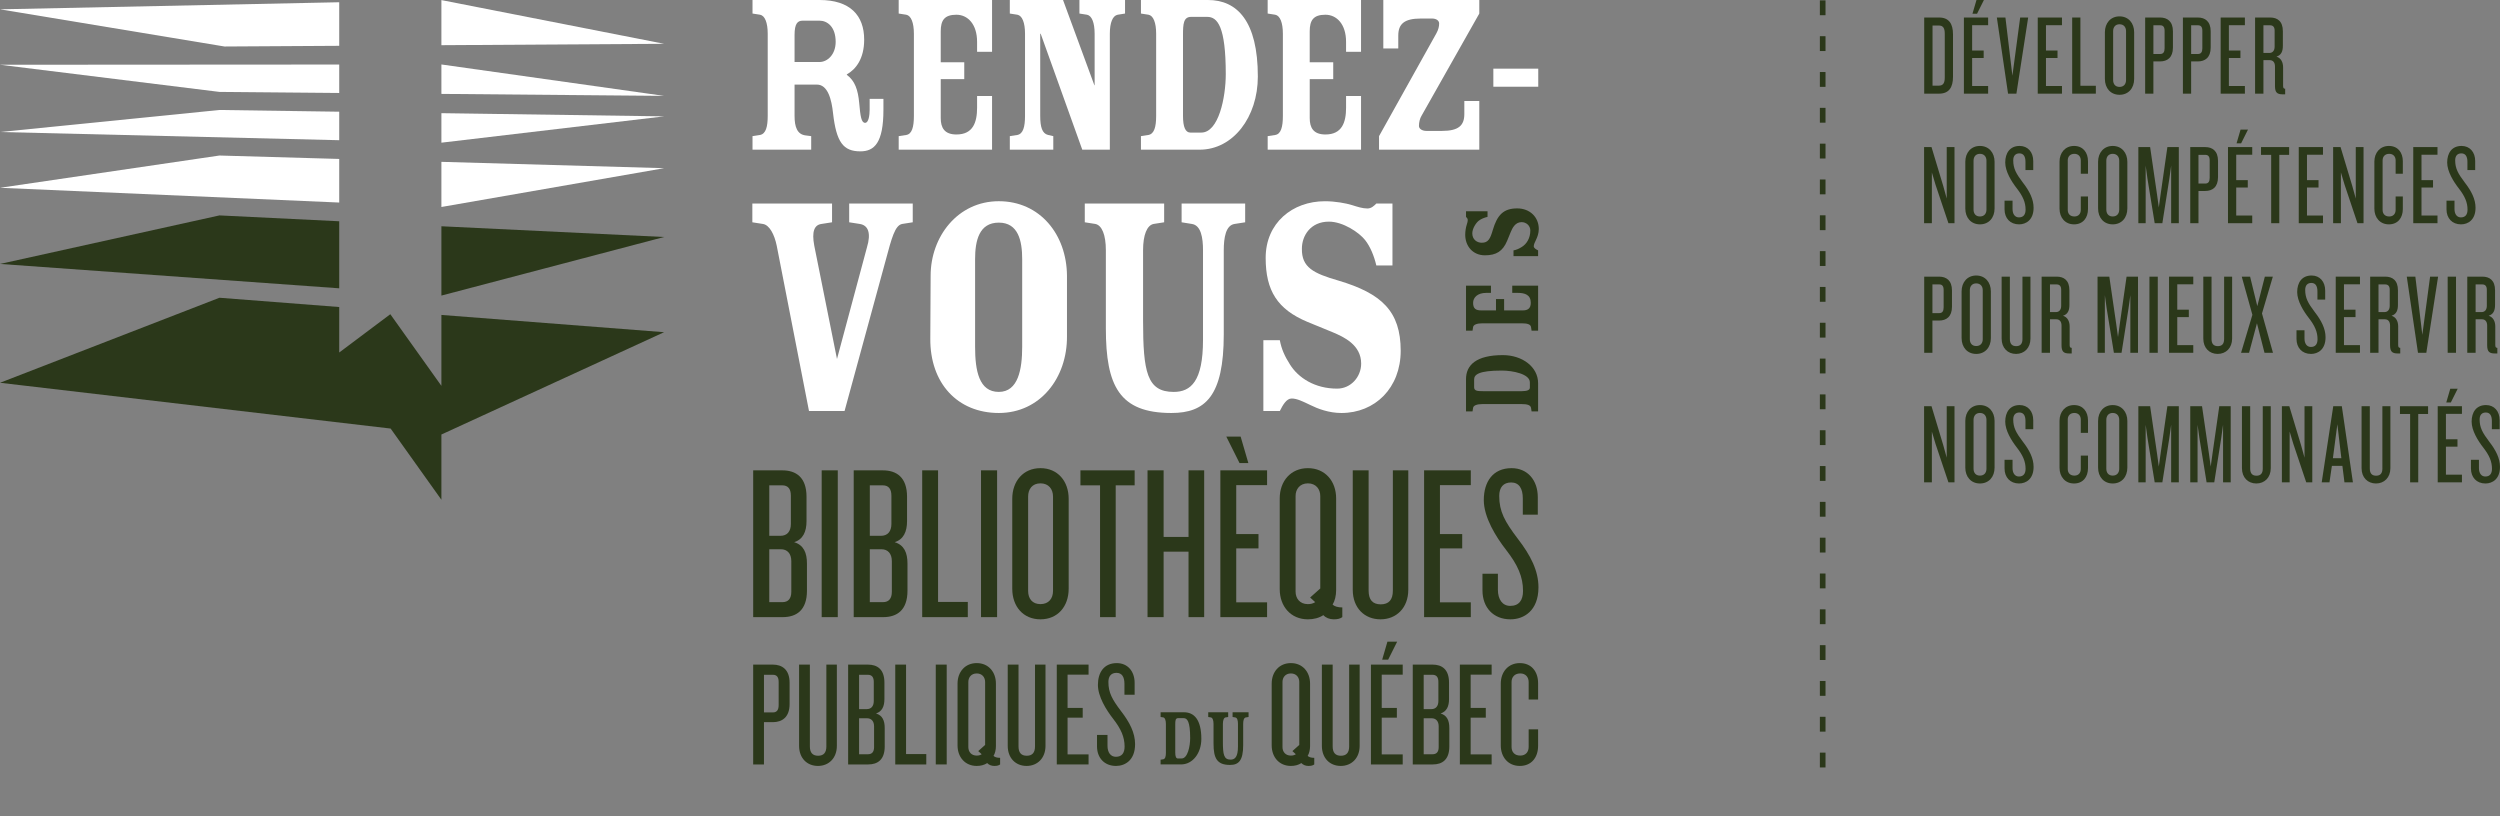 <?xml version="1.0" encoding="utf-8"?>
<!-- Generator: Adobe Illustrator 22.1.0, SVG Export Plug-In . SVG Version: 6.00 Build 0)  -->
<svg version="1.1" id="Layer_1" xmlns="http://www.w3.org/2000/svg" xmlns:xlink="http://www.w3.org/1999/xlink" x="0px" y="0px"
	 viewBox="0 0 484 158" style="enable-background:new 0 0 484 158;" xml:space="preserve">
<rect x="0" y="0" width="484" height="158" fill="#808080" stroke="none"/>
<style type="text/css">
	.st0{fill:#2B381A;}
	.st1{fill:#FFFFFF;}
</style>
<g>
	<g>
		<path class="st0" d="M286.965,78.232c-1.042,0-1.684,0.266-1.772,0.709l-0.111,0.709
			h-1.262v-6.247c0-2.726,1.971-4.653,7.133-4.653
			c3.79,0,6.824,2.304,6.824,5.428v5.472h-1.262l-0.111-0.709
			c-0.111-0.532-0.754-0.709-1.772-0.709H286.965z M285.392,74.976
			c0,0.709,0.666,0.754,1.684,0.754h7.555c1.019,0,1.55-0.222,1.55-0.687v-1.019
			c0-1.617-3.278-2.282-5.45-2.282c-4.454,0-5.34,0.776-5.34,1.728V74.976z"/>
		<path class="st0" d="M291.197,60.092h3.633c0.886,0,1.529-0.332,1.529-1.462
			c0-1.551-1.13-1.927-2.503-1.927h-1.086v-1.396h5.007v8.707h-1.262
			l-0.111-0.709c-0.089-0.532-0.754-0.709-1.772-0.709h-7.666
			c-1.042,0-1.684,0.266-1.772,0.709l-0.111,0.709h-1.262v-8.707h4.83v1.396
			h-0.931c-1.661,0-2.526,0.886-2.526,1.927c0,1.13,0.532,1.462,1.55,1.462h2.88
			v-2.193h1.573V60.092z"/>
		<path class="st0" d="M287.984,41.985c-0.664,0.156-1.285,0.421-1.706,0.754
			c-0.509,0.398-1.241,1.484-1.241,2.437c0,1.241,0.952,1.817,1.817,1.817
			c1.262,0.022,1.661-0.775,2.15-2.46c0.863-2.902,2.059-4.187,4.718-4.187
			c2.504,0,4.187,1.728,4.187,3.988c0,0.842-0.288,1.595-0.532,2.082
			c-0.244,0.51-0.442,0.909-0.442,1.263c0,0.354,0.442,0.598,0.842,0.798v1.108
			h-4.764v-1.108c0.599-0.111,1.086-0.332,1.64-0.687
			c0.886-0.554,1.617-1.662,1.617-3.168c0-0.931-0.797-1.617-1.683-1.617
			c-1.262,0-1.794,1.174-2.105,1.905l-0.709,1.728
			c-0.841,1.994-2.082,2.791-4.297,2.791c-2.349,0-3.811-1.794-3.811-3.988
			c0-0.687,0.133-1.418,0.267-1.839c0.111-0.354,0.22-0.687,0.22-1.019
			c0-0.265-0.177-0.442-0.331-0.598v-1.085h4.164V41.985z"/>
	</g>
	<polygon class="st0" points="42.484,41.703 0,51.1 65.673,55.817 65.673,42.838 	"/>
	<polygon class="st0" points="128.571,45.883 85.455,43.805 85.455,57.224 	"/>
	<polygon class="st1" points="128.571,32.56 85.455,31.333 85.455,40.072 	"/>
	<polygon class="st1" points="42.484,30.109 0,36.357 65.673,39.212 65.673,30.77 	"/>
	<polygon class="st1" points="42.484,21.293 0,25.559 65.673,27.144 65.673,21.626 	"/>
	<polygon class="st1" points="128.571,22.529 85.455,21.91 85.455,27.622 	"/>
	<polygon class="st1" points="128.571,8.48 85.455,0.018 85.455,8.748 	"/>
	<polygon class="st1" points="0,1.805 43.478,9.004 65.673,8.869 65.673,0.435 	"/>
	<polygon class="st1" points="0,12.537 42.484,17.793 65.673,18.001 65.673,12.494 	"/>
	<polygon class="st1" points="128.571,18.563 85.455,12.481 85.455,18.178 	"/>
	<polygon class="st0" points="75.564,60.83 65.673,68.246 65.673,59.441 42.484,57.645 
		0,74.106 75.627,82.969 85.455,96.751 85.455,84.121 128.571,64.313 85.455,60.973 
		85.455,74.7 	"/>
</g>
<g>
	<path class="st0" d="M375.401,18.131h-2.876V3.391h2.876c1.903,0,2.7,1.195,2.7,3.254
		v8.233C378.101,16.935,377.304,18.131,375.401,18.131z M376.507,6.533
		c0-1.107-0.331-1.593-1.15-1.593h-1.218v11.641h1.218
		c0.818,0,1.15-0.487,1.15-1.571V6.533z"/>
	<path class="st0" d="M380.211,18.131V3.391h4.692v1.483h-3.098v4.914h2.235v1.439h-2.235
		v5.422h3.098v1.483H380.211z M382.755,2.661h-0.885l0.775-2.656h1.438L382.755,2.661
		z"/>
	<path class="st0" d="M390.376,18.131h-1.617l-2.169-14.74h1.66l1.35,11.265
		l1.506-11.265h1.549L390.376,18.131z"/>
	<path class="st0" d="M394.507,18.131V3.391h4.692v1.483h-3.098v4.914h2.235v1.439h-2.235
		v5.422h3.098v1.483H394.507z"/>
	<path class="st0" d="M401.175,18.131V3.391h1.592v13.213h2.988v1.527H401.175z"/>
	<path class="st0" d="M410.34,18.352c-1.726,0-2.833-1.283-2.833-3.076V6.246
		c0-1.77,1.107-3.076,2.833-3.076s2.833,1.306,2.833,3.076v9.03
		C413.173,17.069,412.067,18.352,410.34,18.352z M411.603,6.025
		c0-0.753-0.442-1.328-1.262-1.328c-0.818,0-1.239,0.575-1.239,1.328v9.472
		c0,0.775,0.421,1.329,1.239,1.329c0.82,0,1.262-0.553,1.262-1.329V6.025z"/>
	<path class="st0" d="M418.202,11.889h-1.305v6.241h-1.594V3.391h2.899
		c1.372,0,2.478,0.731,2.478,2.678v3.143
		C420.68,11.159,419.574,11.889,418.202,11.889z M419.065,5.958
		c0-0.708-0.265-1.063-0.841-1.063h-1.327v5.556h1.327
		c0.576,0,0.841-0.377,0.841-1.085V5.958z"/>
	<path class="st0" d="M425.51,11.889h-1.305v6.241h-1.594V3.391h2.899
		c1.372,0,2.478,0.731,2.478,2.678v3.143
		C427.989,11.159,426.882,11.889,425.51,11.889z M426.374,5.958
		c0-0.708-0.265-1.063-0.841-1.063h-1.327v5.556h1.327
		c0.576,0,0.841-0.377,0.841-1.085V5.958z"/>
	<path class="st0" d="M429.92,18.131V3.391h4.692v1.483h-3.099v4.914h2.236v1.439h-2.236
		v5.422h3.099v1.483H429.92z"/>
	<path class="st0" d="M441.92,18.263c-1.063,0-1.483-0.354-1.483-1.593v-3.807
		c0-0.753-0.354-1.218-1.019-1.218h-1.218v6.485h-1.615V3.391h2.921
		c1.373,0,2.457,0.687,2.457,2.656v2.811c0,1.084-0.31,1.815-1.239,2.102
		c0.908,0.287,1.284,1.129,1.284,2.081v3.563c0,0.398,0.089,0.576,0.399,0.576
		v1.084H441.92z M440.369,5.936c0-0.686-0.287-1.04-0.885-1.04h-1.284v5.356
		h1.151c0.62,0,1.017-0.442,1.017-1.217V5.936z"/>
	<path class="st0" d="M377.216,43.214l-2.501-7.458l-0.707-2.368v9.826h-1.506V28.474h1.439
		l2.28,7.569l0.663,2.391v-9.96h1.506v14.74H377.216z"/>
	<path class="st0" d="M383.317,43.436c-1.726,0-2.833-1.283-2.833-3.076V31.33
		c0-1.77,1.107-3.076,2.833-3.076c1.726,0,2.833,1.306,2.833,3.076v9.03
		C386.15,42.153,385.043,43.436,383.317,43.436z M384.579,31.108
		c0-0.753-0.442-1.328-1.262-1.328c-0.818,0-1.239,0.575-1.239,1.328v9.472
		c0,0.775,0.421,1.329,1.239,1.329c0.82,0,1.262-0.553,1.262-1.329V31.108z"/>
	<path class="st0" d="M390.891,43.436c-1.726,0-2.81-1.195-2.81-2.899v-1.682h1.549
		v1.616c0,0.973,0.464,1.615,1.239,1.615c0.885,0,1.284-0.575,1.284-1.505
		c0-1.416-0.532-2.611-1.682-4.094c-1.04-1.329-2.258-3.298-2.258-5.025
		c0-1.836,0.908-3.209,2.788-3.209c1.594,0,2.634,1.195,2.634,2.922v1.749h-1.504
		v-1.616c0-1.018-0.378-1.615-1.173-1.615c-0.775,0-1.196,0.487-1.196,1.35
		c0,1.571,0.553,2.567,1.859,4.293c1.284,1.66,2.081,3.209,2.081,4.891
		C393.702,42.573,392.241,43.436,390.891,43.436z"/>
	<path class="st0" d="M401.536,43.436c-1.726,0-2.811-1.305-2.811-3.032v-9.118
		c0-1.705,1.085-3.032,2.811-3.032s2.7,1.262,2.7,2.965v2.413h-1.395v-2.568
		c0-0.73-0.442-1.283-1.239-1.283c-0.841,0-1.284,0.553-1.284,1.262v9.605
		c0,0.73,0.442,1.262,1.284,1.262c0.797,0,1.239-0.532,1.239-1.284v-2.589h1.395
		v2.434C404.237,42.174,403.263,43.436,401.536,43.436z"/>
	<path class="st0" d="M409.022,43.436c-1.726,0-2.833-1.283-2.833-3.076V31.33
		c0-1.77,1.107-3.076,2.833-3.076s2.833,1.306,2.833,3.076v9.03
		C411.855,42.153,410.748,43.436,409.022,43.436z M410.283,31.108
		c0-0.753-0.442-1.328-1.261-1.328s-1.239,0.575-1.239,1.328v9.472
		c0,0.775,0.421,1.329,1.239,1.329s1.261-0.553,1.261-1.329V31.108z"/>
	<path class="st0" d="M420.336,43.214V32.06l-0.354,2.567l-1.35,8.587h-1.483
		l-1.395-8.587l-0.353-2.567v11.154h-1.416V28.474h2.28l1.327,9.118l0.354,2.568
		l0.354-2.568l1.305-9.118h2.213v14.74H420.336z"/>
	<path class="st0" d="M426.931,36.973h-1.307v6.241h-1.592V28.474h2.899
		c1.372,0,2.478,0.731,2.478,2.678v3.143
		C429.41,36.243,428.303,36.973,426.931,36.973z M427.794,31.042
		c0-0.708-0.267-1.063-0.842-1.063h-1.329v5.556h1.329
		c0.575,0,0.842-0.377,0.842-1.085V31.042z"/>
	<path class="st0" d="M431.34,43.214V28.474h4.692v1.483h-3.099v4.914h2.236v1.439h-2.236
		v5.422h3.099v1.483H431.34z M433.885,27.745h-0.886l0.775-2.656h1.438
		L433.885,27.745z"/>
	<path class="st0" d="M441.273,29.979v13.235h-1.572V29.979h-1.97v-1.505h5.444v1.505
		H441.273z"/>
	<path class="st0" d="M445.039,43.214V28.474h4.692v1.483h-3.098v4.914h2.235v1.439h-2.235
		v5.422h3.098v1.483H445.039z"/>
	<path class="st0" d="M456.408,43.214l-2.5-7.458l-0.709-2.368v9.826h-1.504V28.474
		h1.438l2.28,7.569l0.664,2.391v-9.96h1.504v14.74H456.408z"/>
	<path class="st0" d="M462.489,43.436c-1.728,0-2.811-1.305-2.811-3.032v-9.118
		c0-1.705,1.084-3.032,2.811-3.032c1.726,0,2.699,1.262,2.699,2.965v2.413h-1.393
		v-2.568c0-0.73-0.442-1.283-1.239-1.283c-0.842,0-1.284,0.553-1.284,1.262v9.605
		c0,0.73,0.442,1.262,1.284,1.262c0.797,0,1.239-0.532,1.239-1.284v-2.589h1.393
		v2.434C465.188,42.174,464.215,43.436,462.489,43.436z"/>
	<path class="st0" d="M467.207,43.214V28.474h4.692v1.483h-3.098v4.914h2.235v1.439h-2.235
		v5.422h3.098v1.483H467.207z"/>
	<path class="st0" d="M476.453,43.436c-1.726,0-2.81-1.195-2.81-2.899v-1.682h1.549
		v1.616c0,0.973,0.464,1.615,1.239,1.615c0.885,0,1.284-0.575,1.284-1.505
		c0-1.416-0.532-2.611-1.682-4.094c-1.04-1.329-2.258-3.298-2.258-5.025
		c0-1.836,0.908-3.209,2.788-3.209c1.594,0,2.634,1.195,2.634,2.922v1.749h-1.504
		v-1.616c0-1.018-0.378-1.615-1.173-1.615c-0.775,0-1.196,0.487-1.196,1.35
		c0,1.571,0.553,2.567,1.859,4.293c1.284,1.66,2.081,3.209,2.081,4.891
		C479.264,42.573,477.803,43.436,476.453,43.436z"/>
	<path class="st0" d="M375.424,62.057h-1.307v6.241h-1.592V53.558h2.899
		c1.372,0,2.478,0.731,2.478,2.678v3.143
		C377.902,61.327,376.796,62.057,375.424,62.057z M376.287,56.126
		c0-0.708-0.267-1.063-0.841-1.063h-1.329v5.556h1.329
		c0.575,0,0.841-0.377,0.841-1.085V56.126z"/>
	<path class="st0" d="M382.598,68.52c-1.726,0-2.833-1.283-2.833-3.076v-9.03
		c0-1.77,1.107-3.076,2.833-3.076c1.726,0,2.833,1.306,2.833,3.076v9.03
		C385.431,67.236,384.324,68.52,382.598,68.52z M383.86,56.192
		c0-0.753-0.442-1.328-1.262-1.328c-0.818,0-1.239,0.575-1.239,1.328v9.472
		c0,0.775,0.421,1.329,1.239,1.329c0.82,0,1.262-0.553,1.262-1.329V56.192z"/>
	<path class="st0" d="M390.307,68.52c-1.615,0-2.79-1.151-2.79-2.965V53.558h1.594
		v12.084c0,0.907,0.399,1.372,1.218,1.372s1.218-0.465,1.218-1.372V53.558h1.549
		v11.996C393.095,67.369,391.901,68.52,390.307,68.52z"/>
	<path class="st0" d="M400.594,68.431c-1.062,0-1.483-0.354-1.483-1.593v-3.807
		c0-0.753-0.354-1.218-1.017-1.218h-1.218v6.485h-1.615V53.558h2.921
		c1.372,0,2.457,0.687,2.457,2.656v2.811c0,1.084-0.31,1.815-1.239,2.102
		c0.906,0.287,1.284,1.129,1.284,2.081v3.563c0,0.398,0.088,0.576,0.398,0.576
		v1.084H400.594z M399.045,56.104c0-0.686-0.288-1.04-0.885-1.04h-1.284v5.356
		h1.15c0.621,0,1.019-0.442,1.019-1.217V56.104z"/>
	<path class="st0" d="M412.435,68.298V57.144l-0.354,2.567l-1.35,8.587h-1.483l-1.395-8.587
		l-0.353-2.567V68.298h-1.416V53.558h2.28l1.327,9.118l0.354,2.568l0.354-2.568
		l1.305-9.118h2.213V68.298H412.435z"/>
	<path class="st0" d="M416.131,68.298V53.558h1.615V68.298H416.131z"/>
	<path class="st0" d="M419.927,68.298V53.558h4.692v1.483h-3.099v4.914h2.236v1.439h-2.236
		v5.422h3.099v1.483H419.927z"/>
	<path class="st0" d="M429.348,68.52c-1.615,0-2.788-1.151-2.788-2.965V53.558h1.594v12.084
		c0,0.907,0.398,1.372,1.218,1.372c0.818,0,1.216-0.465,1.216-1.372V53.558h1.55
		v11.996C432.137,67.369,430.941,68.52,429.348,68.52z"/>
	<path class="st0" d="M438.407,68.298l-1.461-5.71l-1.527,5.71h-1.549l2.192-7.348
		l-2.059-7.392h1.617l1.393,5.71l1.461-5.71h1.549l-2.102,7.127l2.125,7.613
		H438.407z"/>
	<path class="st0" d="M447.414,68.52c-1.726,0-2.811-1.195-2.811-2.899v-1.682h1.549v1.616
		c0,0.973,0.465,1.615,1.241,1.615c0.885,0,1.282-0.575,1.282-1.505
		c0-1.416-0.53-2.611-1.682-4.094c-1.04-1.329-2.258-3.298-2.258-5.025
		c0-1.836,0.908-3.209,2.79-3.209c1.594,0,2.633,1.195,2.633,2.922v1.749h-1.504
		v-1.616c0-1.018-0.376-1.615-1.173-1.615c-0.775,0-1.195,0.487-1.195,1.35
		c0,1.571,0.553,2.567,1.859,4.293c1.284,1.66,2.081,3.209,2.081,4.891
		C450.225,67.656,448.764,68.52,447.414,68.52z"/>
	<path class="st0" d="M452.199,68.298V53.558h4.692v1.483h-3.099v4.914h2.236v1.439h-2.236
		v5.422h3.099v1.483H452.199z"/>
	<path class="st0" d="M464.199,68.431c-1.063,0-1.483-0.354-1.483-1.593v-3.807
		c0-0.753-0.354-1.218-1.019-1.218h-1.218v6.485h-1.615V53.558h2.921
		c1.373,0,2.457,0.687,2.457,2.656v2.811c0,1.084-0.31,1.815-1.239,2.102
		c0.908,0.287,1.284,1.129,1.284,2.081v3.563c0,0.398,0.089,0.576,0.399,0.576
		v1.084H464.199z M462.649,56.104c0-0.686-0.287-1.04-0.885-1.04h-1.284v5.356
		h1.151c0.62,0,1.017-0.442,1.017-1.217V56.104z"/>
	<path class="st0" d="M469.737,68.298h-1.617l-2.169-14.74h1.66l1.35,11.265l1.506-11.265
		h1.549L469.737,68.298z"/>
	<path class="st0" d="M473.87,68.298V53.558h1.615V68.298H473.87z"/>
	<path class="st0" d="M482.998,68.431c-1.062,0-1.483-0.354-1.483-1.593v-3.807
		c0-0.753-0.354-1.218-1.017-1.218h-1.218v6.485h-1.615V53.558h2.921
		c1.372,0,2.457,0.687,2.457,2.656v2.811c0,1.084-0.31,1.815-1.239,2.102
		c0.906,0.287,1.284,1.129,1.284,2.081v3.563c0,0.398,0.088,0.576,0.398,0.576
		v1.084H482.998z M481.449,56.104c0-0.686-0.288-1.04-0.885-1.04h-1.284v5.356
		h1.15c0.621,0,1.019-0.442,1.019-1.217V56.104z"/>
	<path class="st0" d="M377.216,93.382l-2.501-7.458l-0.707-2.368v9.826h-1.506V78.642h1.439
		l2.28,7.569l0.663,2.391v-9.96h1.506v14.74H377.216z"/>
	<path class="st0" d="M383.317,93.603c-1.726,0-2.833-1.283-2.833-3.076v-9.03
		c0-1.77,1.107-3.076,2.833-3.076c1.726,0,2.833,1.306,2.833,3.076v9.03
		C386.15,92.32,385.043,93.603,383.317,93.603z M384.579,81.276
		c0-0.753-0.442-1.328-1.262-1.328c-0.818,0-1.239,0.575-1.239,1.328v9.472
		c0,0.775,0.421,1.329,1.239,1.329c0.82,0,1.262-0.553,1.262-1.329V81.276z"/>
	<path class="st0" d="M390.891,93.603c-1.726,0-2.81-1.195-2.81-2.899V89.022h1.549v1.616
		c0,0.973,0.464,1.615,1.239,1.615c0.885,0,1.284-0.575,1.284-1.505
		c0-1.416-0.532-2.611-1.682-4.094c-1.04-1.329-2.258-3.298-2.258-5.025
		c0-1.836,0.908-3.209,2.788-3.209c1.594,0,2.634,1.195,2.634,2.922v1.749h-1.504
		v-1.616c0-1.018-0.378-1.615-1.173-1.615c-0.775,0-1.196,0.487-1.196,1.35
		c0,1.571,0.553,2.567,1.859,4.293c1.284,1.66,2.081,3.209,2.081,4.891
		C393.702,92.74,392.241,93.603,390.891,93.603z"/>
	<path class="st0" d="M401.536,93.603c-1.726,0-2.811-1.305-2.811-3.032v-9.118
		c0-1.705,1.085-3.032,2.811-3.032s2.7,1.262,2.7,2.965v2.413h-1.395v-2.568
		c0-0.73-0.442-1.283-1.239-1.283c-0.841,0-1.284,0.553-1.284,1.262v9.605
		c0,0.73,0.442,1.262,1.284,1.262c0.797,0,1.239-0.532,1.239-1.284v-2.589h1.395
		v2.434C404.237,92.342,403.263,93.603,401.536,93.603z"/>
	<path class="st0" d="M409.022,93.603c-1.726,0-2.833-1.283-2.833-3.076v-9.03
		c0-1.77,1.107-3.076,2.833-3.076s2.833,1.306,2.833,3.076v9.03
		C411.855,92.32,410.748,93.603,409.022,93.603z M410.283,81.276
		c0-0.753-0.442-1.328-1.261-1.328s-1.239,0.575-1.239,1.328v9.472
		c0,0.775,0.421,1.329,1.239,1.329s1.261-0.553,1.261-1.329V81.276z"/>
	<path class="st0" d="M420.336,93.382V82.228l-0.354,2.567l-1.35,8.587h-1.483
		l-1.395-8.587l-0.353-2.567v11.154h-1.416V78.642h2.28l1.327,9.118l0.354,2.568
		l0.354-2.568l1.305-9.118h2.213v14.74H420.336z"/>
	<path class="st0" d="M430.384,93.382V82.228l-0.354,2.567l-1.35,8.587h-1.483
		l-1.395-8.587l-0.353-2.567v11.154h-1.416V78.642h2.28l1.327,9.118l0.354,2.568
		l0.354-2.568l1.305-9.118h2.213v14.74H430.384z"/>
	<path class="st0" d="M436.83,93.603c-1.615,0-2.788-1.151-2.788-2.965V78.642h1.594
		v12.084c0,0.907,0.398,1.372,1.218,1.372c0.818,0,1.216-0.465,1.216-1.372V78.642
		h1.55v11.996C439.62,92.453,438.424,93.603,436.83,93.603z"/>
	<path class="st0" d="M446.486,93.382l-2.5-7.458l-0.709-2.368v9.826h-1.504V78.642h1.438
		l2.28,7.569l0.664,2.391v-9.96h1.504v14.74H446.486z"/>
	<path class="st0" d="M453.885,93.382l-0.398-3.187h-2.036l-0.465,3.187h-1.504l2.235-14.74
		h1.66l2.147,14.74H453.885z M452.513,82.139l-0.863,6.573h1.637L452.513,82.139z"/>
	<path class="st0" d="M459.989,93.603c-1.615,0-2.788-1.151-2.788-2.965V78.642h1.594
		v12.084c0,0.907,0.398,1.372,1.218,1.372c0.818,0,1.216-0.465,1.216-1.372V78.642
		h1.55v11.996C462.779,92.453,461.583,93.603,459.989,93.603z"/>
	<path class="st0" d="M468.172,80.147v13.235h-1.571V80.147h-1.97v-1.505h5.444v1.505
		H468.172z"/>
	<path class="st0" d="M471.939,93.382V78.642h4.692v1.483h-3.098v4.914h2.235v1.439h-2.235
		v5.422h3.098v1.483H471.939z M474.483,77.912h-0.885l0.775-2.656h1.438
		L474.483,77.912z"/>
	<path class="st0" d="M481.185,93.603c-1.726,0-2.81-1.195-2.81-2.899V89.022h1.549v1.616
		c0,0.973,0.464,1.615,1.239,1.615c0.885,0,1.284-0.575,1.284-1.505
		c0-1.416-0.532-2.611-1.682-4.094c-1.04-1.329-2.258-3.298-2.258-5.025
		c0-1.836,0.908-3.209,2.788-3.209c1.594,0,2.634,1.195,2.634,2.922v1.749h-1.504
		v-1.616c0-1.018-0.378-1.615-1.173-1.615c-0.775,0-1.196,0.487-1.196,1.35
		c0,1.571,0.553,2.567,1.859,4.293c1.284,1.66,2.081,3.209,2.081,4.891
		C483.996,92.74,482.535,93.603,481.185,93.603z"/>
</g>
<g>
	<path class="st0" d="M353.419,148.58h-1.092v-2.873h1.092V148.58z"/>
	<path class="st0" d="M353.419,141.645h-1.092v-2.873h1.092V141.645z"/>
	<path class="st0" d="M353.419,134.71h-1.092v-2.873h1.092V134.71z"/>
	<path class="st0" d="M353.419,127.775h-1.092v-2.873h1.092V127.775z"/>
	<path class="st0" d="M353.419,120.839h-1.092v-2.873h1.092V120.839z"/>
	<path class="st0" d="M353.419,113.906h-1.092v-2.873h1.092V113.906z"/>
	<path class="st0" d="M353.419,106.97h-1.092v-2.873h1.092V106.97z"/>
	<path class="st0" d="M353.419,100.035h-1.092v-2.873h1.092V100.035z"/>
	<path class="st0" d="M353.419,93.1h-1.092v-2.873h1.092V93.1z"/>
	<path class="st0" d="M353.419,86.166h-1.092v-2.873h1.092V86.166z"/>
	<path class="st0" d="M353.419,79.231h-1.092v-2.873h1.092V79.231z"/>
	<path class="st0" d="M353.419,72.296h-1.092v-2.873h1.092V72.296z"/>
	<path class="st0" d="M353.419,65.36h-1.092v-2.873h1.092V65.36z"/>
	<path class="st0" d="M353.419,58.426h-1.092v-2.873h1.092V58.426z"/>
	<path class="st0" d="M353.419,51.491h-1.092v-2.873h1.092V51.491z"/>
	<path class="st0" d="M353.419,44.556h-1.092v-2.873h1.092V44.556z"/>
	<path class="st0" d="M353.419,37.621h-1.092v-2.873h1.092V37.621z"/>
	<path class="st0" d="M353.419,30.686h-1.092V27.812h1.092V30.686z"/>
	<path class="st0" d="M353.419,23.752h-1.092v-2.873h1.092V23.752z"/>
	<path class="st0" d="M353.419,16.816h-1.092v-2.873h1.092V16.816z"/>
	<path class="st0" d="M353.419,9.881h-1.092V7.008h1.092V9.881z"/>
	<path class="st0" d="M353.419,2.946h-1.092V0.073h1.092V2.946z"/>
</g>
<g>
	<g>
		<path class="st1" d="M153.827,16.376v6.071c0,2.116,0.506,3.588,2.162,3.772l1.058,0.138
			v2.622h-11.361v-2.622l1.472-0.23c1.104-0.231,1.472-1.564,1.472-3.68V6.532
			c0-2.161-0.552-3.496-1.472-3.679L145.686,2.623V0h12.971
			c5.888,0,8.647,2.944,8.647,7.682c0,3.68-1.61,5.75-3.357,6.716v0.091
			c1.563,1.15,2.161,2.898,2.392,5.428c0.23,2.622,0.414,3.864,1.15,3.864
			c0.689,0,0.874-1.518,0.874-2.53v-2.116h2.668v2.116
			c0,6.394-1.748,8.05-4.462,8.05c-3.312,0-4.646-1.748-5.29-7.36
			c-0.276-2.668-1.012-5.566-3.128-5.566H153.827z M155.391,4.002
			c-0.966,0-1.564,0.552-1.564,2.759v5.244h4.83c1.518,0,3.128-1.426,3.128-3.91
			c0-2.898-1.61-4.094-3.128-4.094H155.391z"/>
		<path class="st1" d="M182.127,15.317v7.544c0,1.84,0.69,3.174,3.036,3.174
			c3.22,0,4.001-2.346,4.001-5.197v-2.254h2.898v10.396h-18.076v-2.622l1.472-0.23
			c1.104-0.184,1.472-1.564,1.472-3.68V6.532c0-2.161-0.552-3.496-1.472-3.679
			L173.986,2.623V0h18.076v10.027h-2.898V8.096c0-3.45-1.84-5.244-4.001-5.244
			c-2.346,0-3.036,1.104-3.036,3.22v5.979h4.554v3.266H182.127z"/>
		<path class="st1" d="M201.388,22.447c0,2.116,0.367,3.404,1.518,3.68l1.012,0.23v2.622
			h-8.417v-2.622l1.472-0.23c1.104-0.231,1.472-1.564,1.472-3.68V6.532
			c0-2.161-0.552-3.496-1.472-3.679L195.5,2.623V0h10.303l6.071,16.513h0.046v-9.981
			c0-2.161-0.552-3.496-1.472-3.679L208.977,2.623V0h8.831v2.623l-1.426,0.23
			c-0.966,0.184-1.518,1.518-1.518,3.679v22.447h-5.336l-8.05-22.447h-0.091
			V22.447z"/>
		<path class="st1" d="M223.832,6.532c0-2.161-0.552-3.496-1.472-3.679L220.888,2.623V0
			h12.971c5.657,0,9.659,4.094,9.659,14.811c0,7.865-4.784,14.167-11.27,14.167
			h-11.361v-2.622l1.472-0.23c1.104-0.231,1.472-1.564,1.472-3.68V6.532z
			 M230.593,3.266c-1.472,0-1.564,1.38-1.564,3.496v15.685
			c0,2.116,0.46,3.22,1.426,3.22h2.116c3.358,0,4.738-6.808,4.738-11.315
			c0-9.246-1.61-11.086-3.588-11.086C233.721,3.266,230.593,3.266,230.593,3.266z"/>
		<path class="st1" d="M253.562,15.317v7.544c0,1.84,0.69,3.174,3.036,3.174
			c3.219,0,4.001-2.346,4.001-5.197v-2.254h2.898v10.396h-18.076v-2.622l1.471-0.23
			c1.104-0.184,1.473-1.564,1.473-3.68V6.532c0-2.161-0.552-3.496-1.473-3.679
			L245.42,2.623V0h18.076v10.027h-2.898V8.096c0-3.45-1.84-5.244-4.001-5.244
			c-2.346,0-3.036,1.104-3.036,3.22v5.979h4.553v3.266H253.562z"/>
		<path class="st1" d="M267.808,0h18.584v2.623l-11.177,19.778
			c-0.323,0.506-0.506,1.288-0.506,1.978c0,0.598,0.689,0.965,1.425,0.965h3.036
			c3.22,0,4.324-1.058,4.324-3.266v-2.53h2.898v9.43H266.981v-2.622
			l11.085-19.871c0.414-0.736,0.552-1.38,0.552-1.932
			c0-0.598-0.598-0.966-1.38-0.966h-2.161c-3.22,0-4.37,1.058-4.37,3.312V9.384
			h-2.898V0z"/>
		<path class="st1" d="M289.112,13.293h8.693v3.496h-8.693V13.293z"/>
	</g>
</g>
<g>
	<g>
		<path class="st1" d="M145.655,39.402h15.43V43.036l-2.04,0.319
			c-1.403,0.191-1.913,1.466-1.403,4.208l4.399,21.934l5.803-21.616
			c0.829-2.741,0.255-4.272-1.403-4.527L164.401,43.036v-3.634h12.306V43.036
			l-2.04,0.319c-1.403,0.255-2.04,2.741-3.189,7.014l-7.97,29.203h-6.886
			l-6.249-32.008c-0.446-2.168-1.403-4.017-2.678-4.208l-2.04-0.319V39.402z"/>
		<path class="st1" d="M206.567,65.098c0.064,8.033-5.164,14.856-13.198,14.856
			c-7.971,0-13.326-5.739-13.262-14.41l0.064-12.178
			c0-7.525,5.228-14.411,13.198-14.411c7.97,0,13.135,6.44,13.198,14.411V65.098z
			 M188.778,67.138c0,4.654,0.765,8.735,4.591,8.735
			c3.762,0,4.527-4.399,4.527-8.735V50.177c0-3.571-0.765-7.077-4.527-7.077
			c-3.826,0-4.591,3.507-4.591,7.077V67.138z"/>
		<path class="st1" d="M210.012,39.402h15.367V43.036l-2.04,0.319
			c-1.275,0.255-2.04,2.104-2.04,5.101v13.582c0,10.01,0.765,13.836,5.93,13.836
			c3.316,0,5.674-2.04,5.674-10.074V48.456c0-2.423-0.383-4.846-2.168-5.101
			l-1.976-0.319v-3.634h12.306V43.036l-2.04,0.319
			c-1.722,0.255-2.104,2.678-2.104,5.101v16.259c0,11.987-3.571,15.239-10.138,15.239
			c-10.074,0-12.689-5.228-12.689-16.386V48.456c0-2.996-0.765-4.846-2.04-5.101
			l-2.04-0.319V39.402z"/>
		<path class="st1" d="M266.456,51.389c-0.447-1.913-1.212-3.698-2.169-4.909
			c-1.147-1.467-4.272-3.571-7.013-3.571c-3.571,0-5.229,2.741-5.229,5.228
			c-0.063,3.635,2.232,4.782,7.078,6.185c8.353,2.486,12.05,5.93,12.05,13.582
			c0,7.205-4.973,12.051-11.477,12.051c-2.422,0-4.591-0.829-5.993-1.53
			c-1.467-0.702-2.614-1.275-3.634-1.275c-1.02,0-1.722,1.275-2.297,2.423h-3.187
			v-13.708h3.187c0.32,1.721,0.957,3.124,1.977,4.718
			c1.594,2.55,4.782,4.655,9.118,4.655c2.677,0,4.654-2.295,4.654-4.846
			c0-3.635-3.379-5.165-5.483-6.057l-4.974-2.04
			c-5.738-2.424-8.033-5.994-8.033-12.37c0-6.758,5.164-10.967,11.477-10.967
			c1.975,0,4.081,0.383,5.293,0.765c1.02,0.319,1.976,0.638,2.932,0.638
			c0.765,0,1.275-0.51,1.722-0.957h3.124v11.987H266.456z"/>
	</g>
</g>
<g>
	<g>
		<path class="st0" d="M151.534,119.476h-5.717V91.06h5.632c2.646,0,4.693,1.323,4.693,5.12
			v4.693c0,2.09-0.682,3.541-2.389,4.096c1.834,0.554,2.474,2.048,2.474,4.138
			v5.248C156.227,118.153,154.179,119.476,151.534,119.476z M153.113,95.967
			c0-1.322-0.555-2.005-1.664-2.005h-2.517v9.77h2.176
			c1.28,0,2.006-0.853,2.006-2.304V95.967z M153.198,108.638
			c0-1.45-0.768-2.303-2.005-2.303h-2.262v10.239h2.56
			c1.11,0,1.707-0.682,1.707-2.005V108.638z"/>
		<path class="st0" d="M159.078,119.476V91.06h3.115v28.415H159.078z"/>
		<path class="st0" d="M170.996,119.476H165.279V91.06h5.632c2.646,0,4.693,1.323,4.693,5.12
			v4.693c0,2.09-0.682,3.541-2.389,4.096c1.834,0.554,2.474,2.048,2.474,4.138
			v5.248C175.689,118.153,173.642,119.476,170.996,119.476z M172.576,95.967
			c0-1.322-0.555-2.005-1.664-2.005h-2.517v9.77h2.176
			c1.28,0,2.006-0.853,2.006-2.304V95.967z M172.661,108.638
			c0-1.45-0.768-2.303-2.005-2.303h-2.262v10.239h2.56
			c1.11,0,1.707-0.682,1.707-2.005V108.638z"/>
		<path class="st0" d="M178.536,119.476V91.06h3.072v25.471h5.759v2.944H178.536z"/>
		<path class="st0" d="M189.924,119.476V91.06h3.115v28.415H189.924z"/>
		<path class="st0" d="M201.434,119.902c-3.328,0-5.461-2.475-5.461-5.93V96.565
			c0-3.414,2.133-5.931,5.461-5.931c3.328,0,5.461,2.517,5.461,5.931v17.407
			C206.895,117.427,204.762,119.902,201.434,119.902z M203.865,96.137
			c0-1.45-0.853-2.56-2.432-2.56s-2.389,1.11-2.389,2.56v18.261
			c0,1.494,0.811,2.56,2.389,2.56s2.432-1.066,2.432-2.56V96.137z"/>
		<path class="st0" d="M216,93.962v25.514h-3.03V93.962h-3.797V91.06h10.495v2.901
			H216z"/>
		<path class="st0" d="M230.098,119.476v-12.672h-4.821v12.672h-3.115V91.06h3.115v12.885
			h4.821V91.06h3.029v28.415H230.098z"/>
		<path class="st0" d="M236.263,119.476V91.06h9.045v2.859h-5.973v9.472h4.308v2.773h-4.308
			v10.453h5.973v2.859H236.263z M239.975,89.652l-2.56-5.12h2.773l1.494,5.12
			H239.975z"/>
		<path class="st0" d="M258.206,119.902c-0.81,0-1.536-0.298-2.004-0.811
			c-0.854,0.555-1.878,0.811-2.987,0.811c-3.329,0-5.461-2.517-5.461-5.845V96.479
			c0-3.328,2.133-5.845,5.461-5.845c3.327,0,5.461,2.517,5.461,5.845v17.791
			c0,1.067-0.257,2.091-0.683,2.774c0.342,0.341,0.981,0.554,1.878,0.554v1.878
			C259.443,119.774,259.017,119.902,258.206,119.902z M255.603,96.01
			c0-1.28-0.811-2.432-2.389-2.432c-1.579,0-2.389,1.152-2.389,2.432v18.517
			c0,1.322,0.81,2.432,2.389,2.432c0.555,0,1.024-0.128,1.408-0.384l-0.981-0.896
			l1.963-1.749V96.01z"/>
		<path class="st0" d="M267.269,119.902c-3.115,0-5.376-2.218-5.376-5.717V91.06h3.072
			v23.296c0,1.749,0.768,2.645,2.346,2.645c1.579,0,2.347-0.896,2.347-2.645V91.06
			h2.986v23.125C272.644,117.684,270.34,119.902,267.269,119.902z"/>
		<path class="st0" d="M275.704,119.476V91.06h9.045v2.859h-5.974v9.472h4.31v2.773h-4.31
			v10.453h5.974v2.859H275.704z"/>
		<path class="st0" d="M292.425,119.902c-3.327,0-5.418-2.304-5.418-5.589v-3.243h2.986
			v3.115c0,1.878,0.896,3.115,2.391,3.115c1.706,0,2.474-1.11,2.474-2.901
			c0-2.731-1.024-5.035-3.242-7.893c-2.006-2.56-4.353-6.357-4.353-9.685
			c0-3.541,1.749-6.187,5.376-6.187c3.072,0,5.078,2.304,5.078,5.632v3.37h-2.902
			v-3.115c0-1.963-0.725-3.115-2.261-3.115c-1.493,0-2.304,0.939-2.304,2.603
			c0,3.029,1.066,4.949,3.584,8.277c2.475,3.2,4.012,6.187,4.012,9.429
			C297.844,118.238,295.027,119.902,292.425,119.902z"/>
	</g>
</g>
<g>
	<g>
		<path class="st0" d="M149.616,139.811h-1.712v8.184h-2.09v-19.328h3.802
			c1.8,0,3.251,0.958,3.251,3.512v4.121
			C152.867,138.853,151.416,139.811,149.616,139.811z M150.748,132.033
			c0-0.929-0.348-1.393-1.102-1.393h-1.741v7.284h1.741
			c0.754,0,1.102-0.493,1.102-1.421V132.033z"/>
		<path class="st0" d="M158.359,148.285c-2.119,0-3.656-1.509-3.656-3.889v-15.729h2.089
			v15.845c0,1.19,0.522,1.8,1.596,1.8c1.074,0,1.597-0.61,1.597-1.8
			v-15.845h2.031v15.729C162.016,146.776,160.449,148.285,158.359,148.285z"/>
		<path class="st0" d="M168.089,147.995h-3.889v-19.328h3.831
			c1.799,0,3.192,0.899,3.192,3.482v3.192c0,1.422-0.464,2.409-1.625,2.786
			c1.248,0.378,1.683,1.393,1.683,2.816v3.569
			C171.282,147.095,169.889,147.995,168.089,147.995z M169.163,132.004
			c0-0.9-0.377-1.364-1.131-1.364h-1.713v6.646h1.48
			c0.871,0,1.364-0.58,1.364-1.567V132.004z M169.221,140.623
			c0-0.987-0.522-1.568-1.364-1.568h-1.538v6.965h1.741
			c0.754,0,1.161-0.465,1.161-1.364V140.623z"/>
		<path class="st0" d="M173.321,147.995v-19.328h2.09v17.326h3.918v2.002H173.321z"/>
		<path class="st0" d="M181.164,147.995v-19.328h2.119v19.328H181.164z"/>
		<path class="st0" d="M192.491,148.285c-0.552,0-1.045-0.203-1.365-0.552
			c-0.58,0.378-1.277,0.552-2.031,0.552c-2.264,0-3.715-1.713-3.715-3.976v-11.957
			c0-2.264,1.451-3.976,3.715-3.976s3.715,1.712,3.715,3.976v12.102
			c0,0.726-0.174,1.421-0.465,1.886c0.232,0.232,0.668,0.378,1.277,0.378v1.277
			C193.332,148.198,193.042,148.285,192.491,148.285z M190.72,132.033
			c0-0.87-0.551-1.654-1.625-1.654c-1.074,0-1.625,0.784-1.625,1.654v12.595
			c0,0.9,0.551,1.654,1.625,1.654c0.377,0,0.696-0.086,0.958-0.261l-0.667-0.61
			l1.334-1.19V132.033z"/>
		<path class="st0" d="M198.752,148.285c-2.119,0-3.656-1.509-3.656-3.889v-15.729h2.089
			v15.845c0,1.19,0.522,1.8,1.596,1.8c1.074,0,1.597-0.61,1.597-1.8
			v-15.845h2.031v15.729C202.409,146.776,200.842,148.285,198.752,148.285z"/>
		<path class="st0" d="M204.592,147.995v-19.328h6.153v1.945h-4.063v6.442h2.931v1.886
			h-2.931v7.11h4.063v1.945H204.592z"/>
		<path class="st0" d="M216.067,148.285c-2.264,0-3.686-1.567-3.686-3.802v-2.205h2.032
			v2.118c0,1.277,0.609,2.119,1.625,2.119c1.161,0,1.684-0.755,1.684-1.973
			c0-1.857-0.697-3.425-2.206-5.369c-1.364-1.741-2.96-4.324-2.96-6.588
			c0-2.409,1.189-4.208,3.656-4.208c2.089,0,3.454,1.567,3.454,3.831v2.293h-1.974
			v-2.118c0-1.335-0.493-2.119-1.538-2.119c-1.015,0-1.567,0.638-1.567,1.77
			c0,2.061,0.726,3.367,2.438,5.63c1.683,2.177,2.728,4.208,2.728,6.414
			C219.752,147.153,217.837,148.285,216.067,148.285z"/>
		<path class="st0" d="M225.719,140.172c0-0.754-0.192-1.218-0.513-1.282l-0.513-0.08v-0.914
			h4.521c1.971,0,3.366,1.427,3.366,5.161c0,2.741-1.667,4.937-3.927,4.937h-3.96
			v-0.914l0.513-0.08c0.385-0.081,0.513-0.545,0.513-1.282V140.172z M228.075,139.033
			c-0.513,0-0.545,0.481-0.545,1.218v5.467c0,0.737,0.16,1.122,0.496,1.122h0.738
			c1.17,0,1.651-2.373,1.651-3.943c0-3.223-0.561-3.864-1.25-3.864H228.075z"/>
		<path class="st0" d="M233.914,137.896h3.863v0.914l-0.513,0.08
			c-0.321,0.064-0.513,0.529-0.513,1.282v3.414c0,2.517,0.192,3.478,1.491,3.478
			c0.833,0,1.427-0.513,1.427-2.532v-4.36c0-0.609-0.097-1.218-0.545-1.282
			l-0.497-0.08v-0.914h3.094v0.914l-0.513,0.08
			c-0.434,0.064-0.529,0.674-0.529,1.282v4.088c0,3.014-0.898,3.831-2.549,3.831
			c-2.533,0-3.19-1.314-3.19-4.12v-3.799c0-0.754-0.192-1.218-0.513-1.282
			l-0.513-0.08V137.896z"/>
		<path class="st0" d="M253.311,148.285c-0.552,0-1.045-0.203-1.365-0.552
			c-0.581,0.378-1.277,0.552-2.032,0.552c-2.264,0-3.715-1.713-3.715-3.976v-11.957
			c0-2.264,1.451-3.976,3.715-3.976s3.715,1.712,3.715,3.976v12.102
			c0,0.726-0.173,1.421-0.464,1.886c0.232,0.232,0.667,0.378,1.277,0.378v1.277
			C254.152,148.198,253.861,148.285,253.311,148.285z M251.54,132.033
			c0-0.87-0.55-1.654-1.625-1.654c-1.073,0-1.625,0.784-1.625,1.654v12.595
			c0,0.9,0.552,1.654,1.625,1.654c0.378,0,0.697-0.086,0.958-0.261l-0.667-0.61
			l1.334-1.19V132.033z"/>
		<path class="st0" d="M259.573,148.285c-2.12,0-3.657-1.509-3.657-3.889v-15.729h2.089
			v15.845c0,1.19,0.522,1.8,1.597,1.8c1.073,0,1.595-0.61,1.595-1.8
			v-15.845h2.032v15.729C263.229,146.776,261.662,148.285,259.573,148.285z"/>
		<path class="st0" d="M265.413,147.995v-19.328h6.153v1.945h-4.063v6.442h2.932v1.886
			h-2.932v7.11h4.063v1.945H265.413z M268.75,127.708h-1.16l1.016-3.482h1.886
			L268.75,127.708z"/>
		<path class="st0" d="M277.397,147.995h-3.889v-19.328h3.831
			c1.798,0,3.192,0.899,3.192,3.482v3.192c0,1.422-0.464,2.409-1.625,2.786
			c1.248,0.378,1.684,1.393,1.684,2.816v3.569
			C280.591,147.095,279.197,147.995,277.397,147.995z M278.471,132.004
			c0-0.9-0.378-1.364-1.131-1.364h-1.713v6.646h1.481
			c0.87,0,1.363-0.58,1.363-1.567V132.004z M278.53,140.623
			c0-0.987-0.523-1.568-1.365-1.568h-1.539v6.965h1.742
			c0.755,0,1.161-0.465,1.161-1.364V140.623z"/>
		<path class="st0" d="M282.629,147.995v-19.328h6.153v1.945h-4.063v6.442h2.932v1.886
			h-2.932v7.11h4.063v1.945H282.629z"/>
		<path class="st0" d="M294.236,148.285c-2.264,0-3.686-1.713-3.686-3.976v-11.957
			c0-2.234,1.422-3.976,3.686-3.976s3.54,1.654,3.54,3.889v3.163h-1.827v-3.366
			c0-0.958-0.581-1.684-1.625-1.684c-1.104,0-1.684,0.726-1.684,1.654v12.595
			c0,0.958,0.581,1.654,1.684,1.654c1.045,0,1.625-0.696,1.625-1.683v-3.396h1.827
			v3.192C297.776,146.631,296.5,148.285,294.236,148.285z"/>
	</g>
</g>
</svg>
